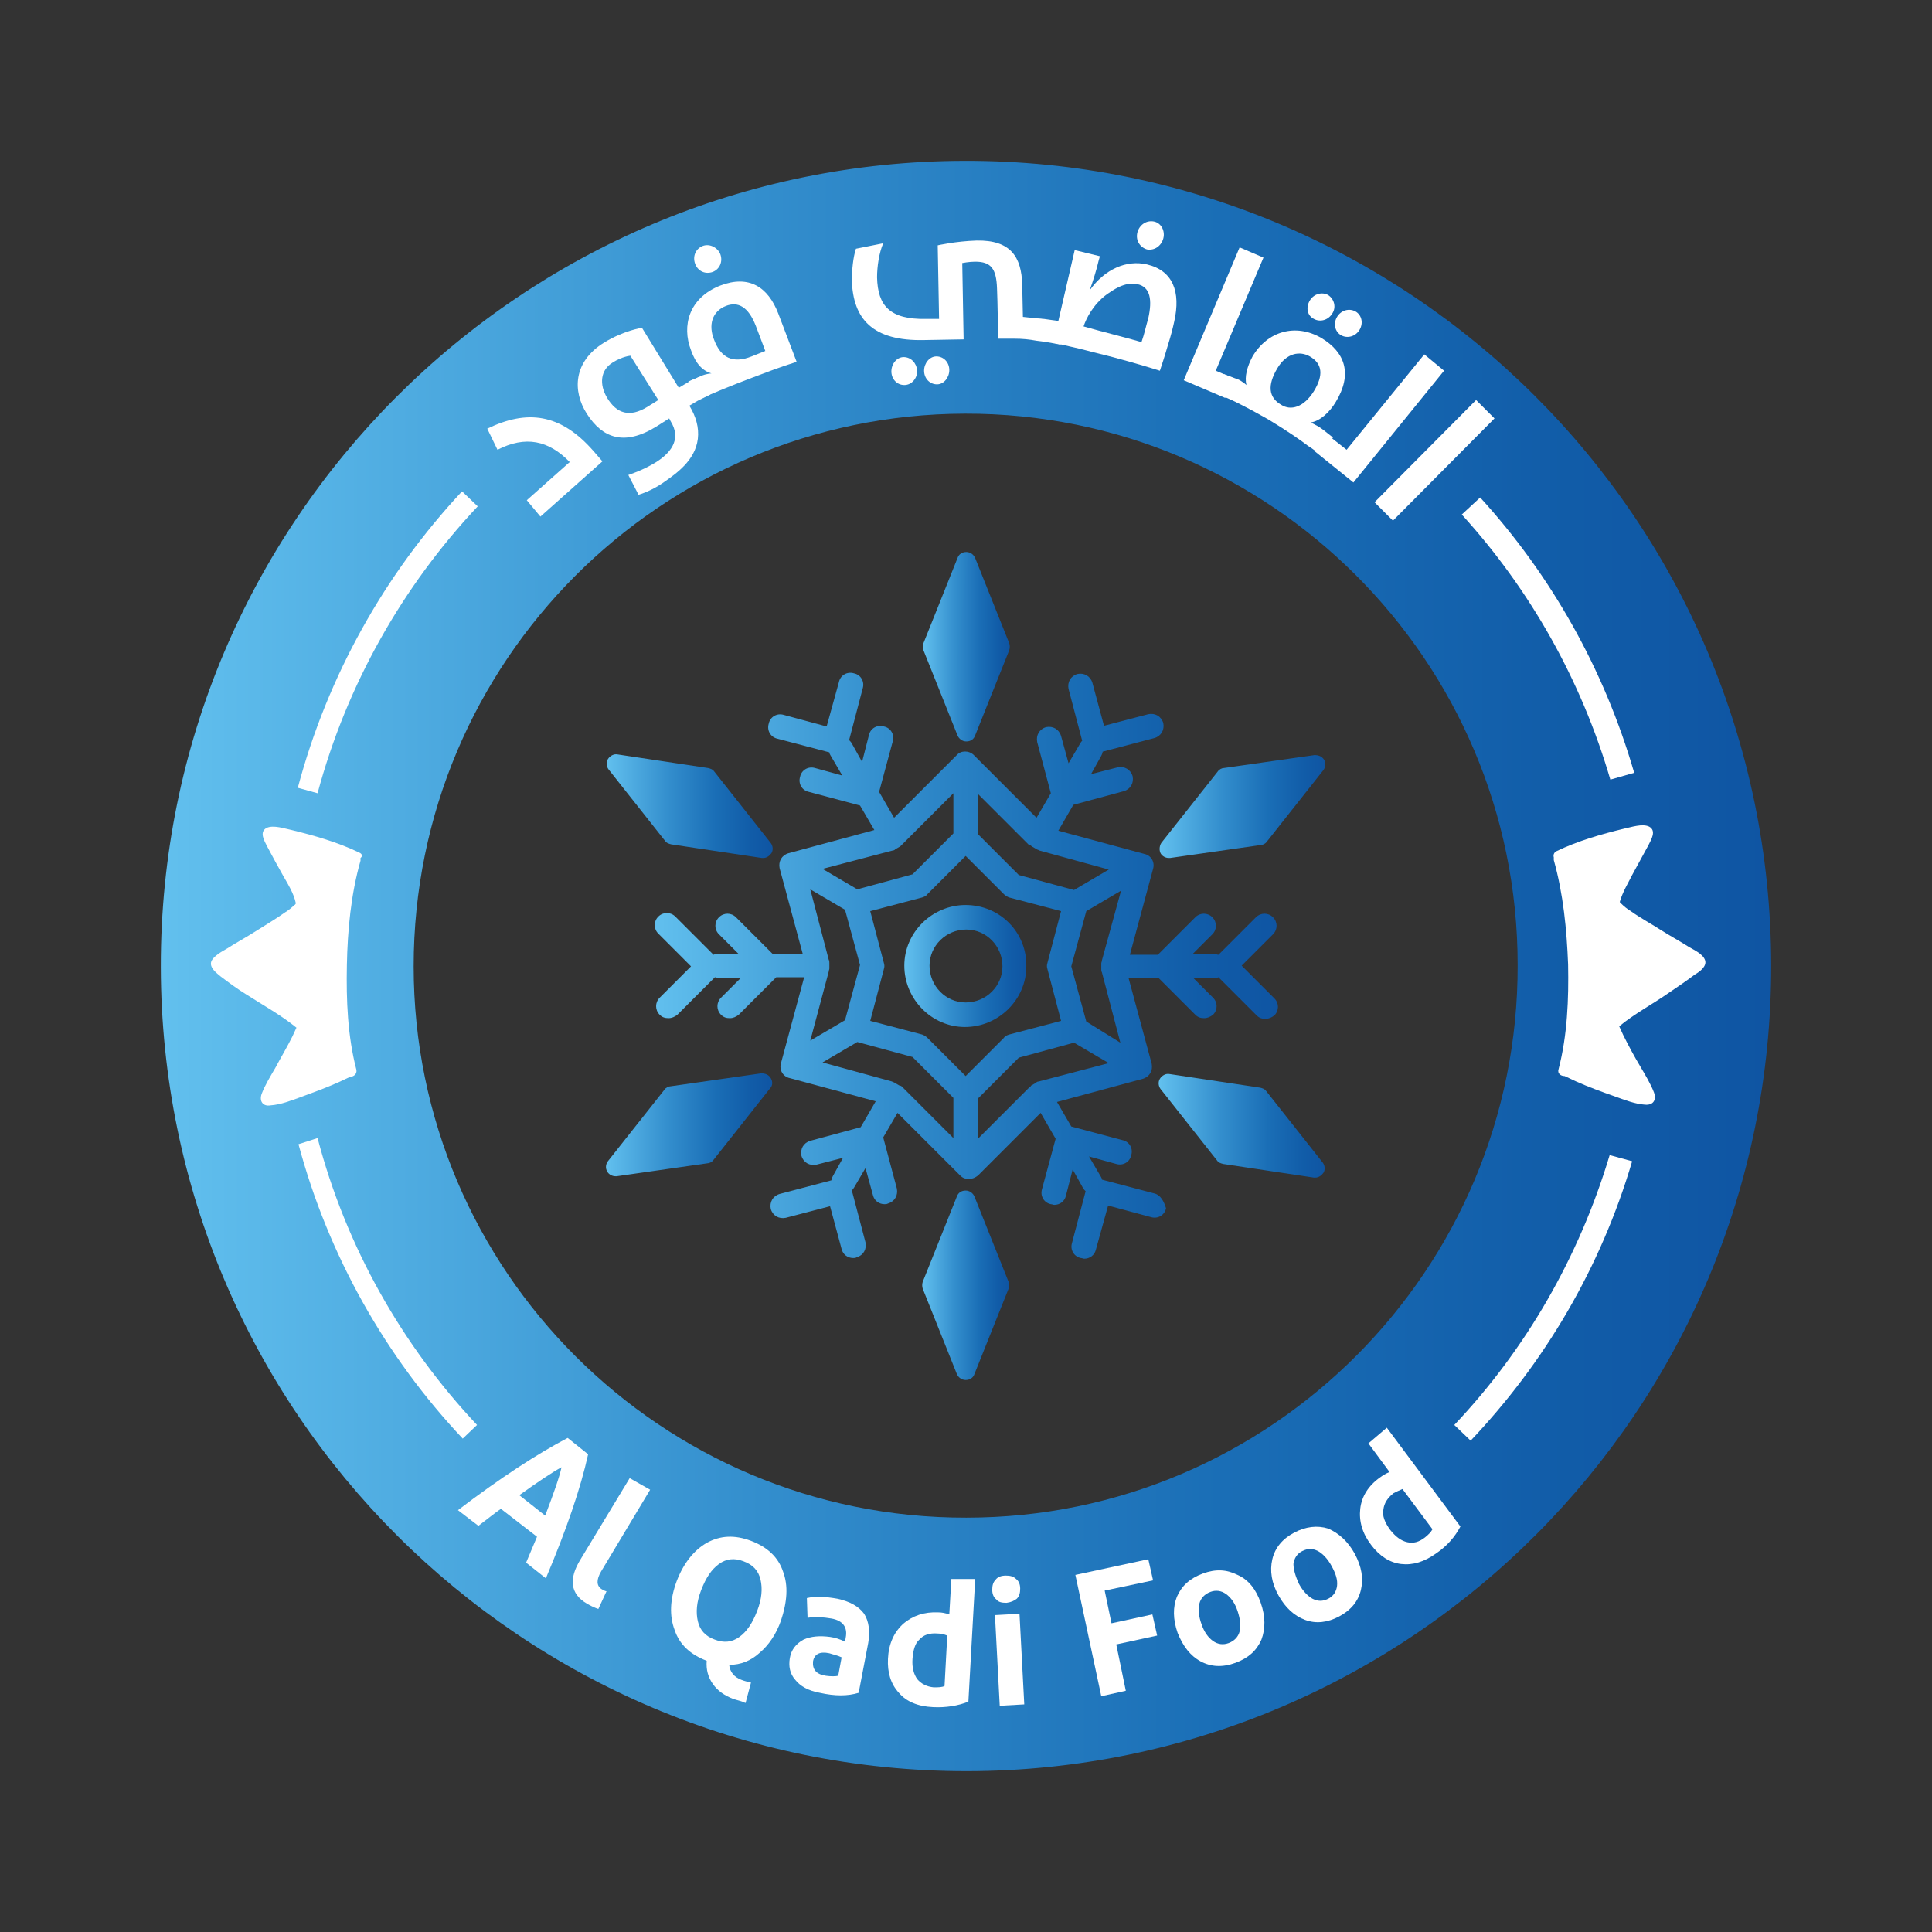 <svg xml:space="preserve" style="enable-background:new 0 0 283.5 283.5;" viewBox="0 0 283.5 283.5" y="0px" x="0px" xmlns:xlink="http://www.w3.org/1999/xlink" xmlns="http://www.w3.org/2000/svg" id="Layer_1" version="1.1">
<rect x="0" y="0" width="283.5" height="283.5" fill="#333333" stroke="none"/>
<style type="text/css">
	.st0{fill-rule:evenodd;clip-rule:evenodd;fill:url(#SVGID_1_);}
	.st1{fill:#FFFFFF;}
	.st2{fill:url(#SVGID_2_);}
	.st3{fill:url(#SVGID_3_);}
	.st4{fill:url(#SVGID_4_);}
	.st5{fill:url(#SVGID_5_);}
	.st6{fill:url(#SVGID_6_);}
	.st7{fill:url(#SVGID_7_);}
	.st8{fill:url(#SVGID_8_);}
	.st9{fill:url(#SVGID_9_);}
</style>
<g>
	<g>
		<g>
			<linearGradient y2="141.732" x2="259.854" y1="141.732" x1="23.611" gradientUnits="userSpaceOnUse" id="SVGID_1_">
				<stop style="stop-color:#62C0EE" offset="0"></stop>
				<stop style="stop-color:#5DBBEB" offset="3.529770e-02"></stop>
				<stop style="stop-color:#338ECD" offset="0.373"></stop>
				<stop style="stop-color:#1A6EB6" offset="0.658"></stop>
				<stop style="stop-color:#115CA8" offset="0.875"></stop>
				<stop style="stop-color:#0F55A3" offset="0.999"></stop>
			</linearGradient>
			<path d="M141.9,259.9c65.2-0.1,118.1-53,118-118.3s-53-118.1-118.3-118c-65.2,0.1-118.1,53-118,118.3
				C23.7,207.1,76.6,259.9,141.9,259.9z M141.6,60.7c44.7-0.1,81.1,36.2,81.1,80.9c0.1,44.7-36.2,81.1-80.9,81.1
				c-44.7,0.1-81.1-36.2-81.1-80.9C60.7,97.1,96.9,60.8,141.6,60.7z" class="st0"></path>
			<g>
				<path d="M77.2,229.3l1.6-3.8l-5.3-4.1c-1,0.7-2.1,1.6-3.3,2.5l-3-2.3c6.3-4.8,11.7-8.3,16.1-10.6l3,2.4
					c-1.1,5-3.2,11.1-6.2,18.2L77.2,229.3z M82.4,215.3c-1.3,0.7-3.4,2.1-6.2,4.1l3.8,3C81.3,219,82.1,216.7,82.4,215.3z" class="st1"></path>
				<path d="M95.4,218.6l-7.2,12c-0.7,1.2-0.7,2.1,0.1,2.6c0.2,0.1,0.5,0.3,0.7,0.3l-1.2,2.6c-0.6-0.2-1.2-0.5-1.7-0.8
					c-2.4-1.4-2.7-3.6-0.9-6.5l7.2-11.9L95.4,218.6z" class="st1"></path>
				<path d="M107.6,249.3c-1.3-0.5-2.3-1.2-3-2.2c-0.7-1-1-2.1-0.9-3.4l0,0c-2.4-0.9-4-2.4-4.7-4.5
					c-0.8-2.1-0.7-4.5,0.3-7.2c1-2.6,2.5-4.5,4.4-5.6c2-1.1,4.1-1.2,6.5-0.3c2.4,0.9,4,2.4,4.7,4.5c0.8,2.1,0.6,4.5-0.3,7.2
					c-0.7,2-1.8,3.6-3.1,4.7c-1.3,1.2-2.8,1.8-4.5,1.8c0.1,1,0.7,1.8,1.8,2.2c0.5,0.2,1,0.3,1.4,0.4l-0.8,3
					C108.8,249.6,108.2,249.5,107.6,249.3z M105.5,229.5c-1.1,0.8-1.9,2-2.6,3.8c-0.7,1.8-0.8,3.3-0.5,4.6c0.3,1.3,1.1,2.2,2.5,2.7
					c1.3,0.5,2.5,0.4,3.6-0.4c1.1-0.8,1.9-2,2.6-3.8c0.7-1.8,0.8-3.3,0.5-4.6c-0.3-1.3-1.1-2.2-2.5-2.7
					C107.8,228.6,106.6,228.7,105.5,229.5z" class="st1"></path>
				<path d="M126,248.4c-1.6,0.5-3.5,0.5-5.7,0c-1.7-0.3-2.9-1-3.6-1.9c-0.8-0.9-1-2-0.8-3.2c0.2-1.2,0.9-2.1,2-2.7
					c1.1-0.5,2.4-0.6,3.9-0.4c0.7,0.1,1.4,0.3,2.2,0.7l0.1-0.6c0.3-1.5-0.4-2.5-2.1-2.8c-1.2-0.2-2.4-0.3-3.5-0.1l-0.1-2.9
					c1.3-0.3,2.8-0.2,4.5,0.1c1.8,0.4,3.1,1.1,3.9,2.2c0.7,1.1,0.9,2.6,0.6,4.3L126,248.4z M121.2,245.9c0.7,0.1,1.4,0.1,1.8,0
					l0.5-2.7c-0.6-0.3-1.2-0.4-1.8-0.6c-1.4-0.3-2.2,0.1-2.4,1.2C119.2,245,119.8,245.7,121.2,245.9z" class="st1"></path>
				<path d="M142.1,249.7c-1.5,0.6-3.3,0.9-5.2,0.8c-2.2-0.1-3.9-0.8-5-2.1c-1.2-1.3-1.7-3-1.6-5
					c0.1-2.2,0.9-3.9,2.2-5.1c1.4-1.2,3.1-1.8,5.2-1.7c0.5,0,1,0.1,1.6,0.3l0.3-5.2l3.5,0L142.1,249.7z M133.9,243.4
					c-0.1,1.3,0.2,2.3,0.7,3c0.6,0.7,1.4,1.1,2.4,1.2c0.7,0,1.2,0,1.6-0.2l0.4-7.4c-0.5-0.2-1-0.3-1.4-0.3c-1.2-0.1-2.1,0.2-2.7,0.9
					C134.3,241.1,134,242.1,133.9,243.4z" class="st1"></path>
				<path d="M147.7,235.2c-0.7,0-1.2-0.1-1.5-0.5c-0.4-0.3-0.6-0.8-0.6-1.4c0-0.6,0.1-1.1,0.5-1.5
					c0.3-0.4,0.8-0.6,1.5-0.6c0.6,0,1.1,0.1,1.5,0.5c0.4,0.3,0.6,0.8,0.6,1.4c0,0.6-0.1,1.1-0.5,1.5
					C148.8,234.9,148.4,235.1,147.7,235.2z M149.6,236.8l0.7,13.3l-3.6,0.2L146,237L149.6,236.8z" class="st1"></path>
				<path d="M165.2,248.1l-3.6,0.8l-3.8-17.8l10.7-2.3l0.7,3.1l-7.1,1.5l1,4.8l6-1.3l0.7,3.1l-6,1.3L165.2,248.1z" class="st1"></path>
				<path d="M185,235.2c0.7,2,0.7,3.8,0.1,5.4c-0.7,1.6-1.9,2.7-3.8,3.4c-1.9,0.7-3.6,0.6-5.1-0.2s-2.6-2.2-3.4-4.2
					c-0.7-2-0.7-3.8-0.1-5.3c0.7-1.6,1.9-2.7,3.8-3.4s3.5-0.6,5.1,0.2C183.2,231.8,184.3,233.2,185,235.2z M176.3,238.3
					c0.4,1.2,1,2,1.7,2.5c0.7,0.5,1.5,0.6,2.3,0.3c0.8-0.3,1.4-0.9,1.6-1.7c0.2-0.8,0.1-1.8-0.3-3c-0.4-1.2-1-2-1.7-2.5
					c-0.7-0.5-1.5-0.6-2.3-0.3c-0.8,0.3-1.4,0.9-1.6,1.7C175.8,236.2,175.9,237.2,176.3,238.3z" class="st1"></path>
				<path d="M198.8,228c1,1.9,1.3,3.6,0.9,5.3c-0.4,1.7-1.5,3-3.2,3.9c-1.7,0.9-3.4,1.1-5,0.5c-1.6-0.6-2.9-1.8-3.9-3.6
					c-1-1.8-1.3-3.6-0.9-5.3c0.4-1.7,1.5-3,3.2-3.9c1.7-0.9,3.4-1.1,5-0.6C196.5,225,197.8,226.2,198.8,228z M190.6,232.4
					c0.6,1.1,1.3,1.8,2,2.2c0.8,0.4,1.5,0.4,2.3,0c0.8-0.4,1.2-1.1,1.3-1.9c0.1-0.9-0.2-1.8-0.8-2.9c-0.6-1.1-1.3-1.8-2-2.2
					c-0.8-0.4-1.5-0.4-2.3,0c-0.8,0.4-1.2,1.1-1.3,1.9C189.8,230.3,190.1,231.3,190.6,232.4z" class="st1"></path>
				<path d="M214.3,224c-0.8,1.5-1.9,2.8-3.5,3.9c-1.8,1.3-3.5,1.8-5.2,1.6c-1.7-0.2-3.2-1.2-4.4-2.8
					c-1.3-1.7-1.8-3.5-1.6-5.3c0.2-1.8,1.2-3.4,2.9-4.6c0.4-0.3,0.9-0.6,1.4-0.8l-3.1-4.2l2.7-2.3L214.3,224z M204,224.5
					c0.8,1,1.6,1.6,2.5,1.8c0.9,0.2,1.7,0,2.6-0.7c0.5-0.4,0.9-0.8,1.1-1.2l-4.4-5.9c-0.5,0.2-0.9,0.4-1.3,0.6
					c-0.9,0.7-1.4,1.5-1.5,2.4C202.8,222.4,203.2,223.4,204,224.5z" class="st1"></path>
			</g>
			<path d="M52.7,125.1c-3.1-1.5-6.6-2.5-9.9-3.3c-1-0.2-2.7-0.8-3.7-0.3c-1.1,0.6-0.3,1.9,0.1,2.7
				c0.8,1.5,1.6,3,2.4,4.4c0.7,1.2,1.5,2.5,1.8,3.9c0,0.1,0,0.1,0,0.1c-0.1,0.1-0.1,0.2-0.2,0.2c-0.4,0.4-0.9,0.8-1.4,1.1
				c-1.4,1-2.8,1.8-4.2,2.7c-1.4,0.9-2.9,1.7-4.3,2.6c-0.7,0.4-2,1.1-2.3,1.9c-0.3,0.9,0.8,1.7,1.4,2.2c1.2,0.9,2.4,1.8,3.7,2.6
				c2.5,1.6,5.2,3.1,7.4,4.9c-0.2,0.4-0.4,0.9-0.6,1.3c-0.8,1.6-1.7,3.1-2.5,4.6c-0.7,1.2-1.5,2.5-2,3.8c-0.4,1.1,0.2,1.9,1.3,1.7
				c1.5-0.1,3-0.7,4.4-1.2c1.9-0.7,3.8-1.4,5.6-2.2c0.6-0.3,1.1-0.5,1.7-0.8c0.5,0,1-0.4,0.9-1c-1.3-5-1.5-10.2-1.4-15.4
				c0.1-5.1,0.6-10.4,2-15.3c0-0.2,0-0.3,0-0.4C53.2,125.7,53.2,125.3,52.7,125.1z" class="st1"></path>
			<path d="M250.2,140.9c-0.3-0.9-1.6-1.5-2.3-1.9c-1.4-0.9-2.9-1.7-4.3-2.6c-1.4-0.9-2.9-1.7-4.3-2.7
				c-0.5-0.3-1-0.7-1.4-1.1c0,0-0.1-0.1-0.2-0.2c0,0,0-0.1,0-0.1c0.4-1.4,1.2-2.7,1.8-3.9c0.8-1.5,1.6-2.9,2.4-4.4
				c0.4-0.8,1.2-2.1,0.1-2.7c-1-0.5-2.7,0.1-3.7,0.3c-3.3,0.8-6.8,1.8-9.9,3.3c-0.4,0.2-0.5,0.6-0.4,0.9c0,0.1,0,0.3,0,0.4
				c1.4,5,1.9,10.2,2.1,15.3c0.1,5.1-0.1,10.4-1.4,15.4c-0.2,0.6,0.3,1,0.9,1c0.6,0.3,1.1,0.5,1.7,0.8c1.8,0.8,3.7,1.5,5.7,2.2
				c1.4,0.5,2.9,1.1,4.4,1.2c1.2,0.1,1.7-0.7,1.3-1.8c-0.5-1.3-1.3-2.6-2-3.8c-0.9-1.5-1.7-3-2.5-4.6c-0.2-0.4-0.4-0.9-0.6-1.3
				c2.3-1.9,5-3.3,7.4-5c1.2-0.8,2.5-1.7,3.7-2.6C249.4,142.6,250.5,141.8,250.2,140.9z" class="st1"></path>
		</g>
		<g>
			<path d="M77.3,73.4l6.3-5.6c-3.1-3.2-6.5-3.9-10.6-1.8l-1.5-3.1c5.8-2.8,10.7-2.3,15.6,3.3l1.3,1.5l-9.1,8.1
				L77.3,73.4z" class="st1"></path>
			<path d="M93.7,72.6l-1.5-2.9c0,0,2.2-0.7,4.1-1.9c2.5-1.6,3.6-3.6,2.1-6l-0.2-0.4l-1.9,1.2
				c-4.7,2.9-7.9,1.7-10.2-1.9c-2.1-3.3-2-7.6,2.5-10.4c2.9-1.8,5.6-2.2,5.6-2.2l5.4,8.8c0.4-0.2,0.8-0.5,1.2-0.7
				c0.6-0.4,1.3-0.6,1.8-0.9c0.5,0.9,1.1,1.7,1.6,2.6c-0.6,0.3-1.2,0.6-1.8,0.9c-0.4,0.2-0.8,0.5-1.2,0.7c0,0,0,0,0,0.1
				c0.9,1.5,1.4,3.1,1.2,4.8c-0.4,3.2-3.2,5.1-4.9,6.3C96.1,71.7,94.7,72.3,93.7,72.6z M92.5,52.2c0,0-1.2,0.1-2.6,1
				c-1.8,1.1-2,3.2-0.8,5.2c1.4,2.3,3.3,2.9,5.9,1.3l1.6-1L92.5,52.2z" class="st1"></path>
			<path d="M102.4,58.7c-0.5-0.9-0.9-1.8-1.4-2.7c0.6-0.3,1.2-0.5,1.8-0.8c0.9-0.4,1.6-0.4,1.6-0.4
				c-1.3-0.4-2.3-1.4-3-3.4c-1.4-3.6-0.3-7.7,4.3-9.5c4.2-1.6,7,0.2,8.5,4.1l2.7,7.1c-2.3,0.7-4.6,1.6-7,2.5
				C107.3,56.6,104.8,57.6,102.4,58.7z M102,38.7c-0.4-1.1,0.1-2.2,1.1-2.6c1-0.4,2.2,0.2,2.6,1.2c0.4,1.1-0.1,2.2-1.1,2.6
				C103.5,40.3,102.4,39.8,102,38.7z M110.9,47.8c-1.1-2.8-2.6-3.6-4.4-2.9c-2,0.8-2.6,2.8-1.7,5c1,2.6,2.7,3.5,5.5,2.4l2-0.8
				L110.9,47.8z" class="st1"></path>
			<path d="M135.7,49.9c-7.8,0.2-10.5-3.2-10.7-8.7c0-1.6,0.2-3.5,0.6-4.7l4-0.8c-0.6,1.4-0.9,3.4-0.9,5
				c0.1,4.2,1.9,6.2,7.2,6.1l1.9,0l-0.2-10.8c0,0,2.6-0.6,5.7-0.7c5-0.1,6.6,2.4,6.7,6.5l0.1,4.7c0.9,0.1,1.9,0.2,2.8,0.3
				c0.9,1.3,1.9,2.5,2.8,3.8c-1.4-0.3-2.7-0.5-3.6-0.6c-1.1-0.2-2-0.3-3.3-0.3c-0.9,0-1.7,0-2.3,0c-0.1-2.5-0.1-5-0.2-7.4
				c-0.1-2.9-0.9-3.9-3.2-3.9c-0.9,0-1.9,0.2-1.9,0.2l0.2,11.2L135.7,49.9z M132.7,56.5c-1.1,0-1.9-0.9-1.9-2c0-1.1,0.8-2.1,1.8-2.1
				c1.1,0,1.9,0.9,2,2C134.6,55.5,133.8,56.5,132.7,56.5z M137.5,56.4c-1.1,0-1.9-0.9-1.9-2c0-1.1,0.8-2.1,1.8-2.1
				c1.1,0,1.9,0.9,1.9,2C139.3,55.4,138.5,56.4,137.5,56.4z" class="st1"></path>
			<path d="M170.2,54.4c-2.9-0.9-6-1.8-9.3-2.6c-3.4-0.9-6.7-1.6-9.8-2.2c0-1,0-2,0-3c0.7,0.1,1.4,0.2,2.1,0.2
				c0.7,0.1,1.4,0.2,2.1,0.3c0.8-3.5,1.6-6.9,2.4-10.4l3.7,0.9l-0.2,0.7c-0.3,1.3-0.8,2.9-1.3,4.3l0,0c2.2-3.1,5.4-4.5,8.4-3.8
				c3.8,0.9,5,4,4,8.4c-0.2,0.9-0.4,1.8-1,3.7C170.9,52.3,170.5,53.5,170.2,54.4z M166.9,41.7c-1.9-0.4-3.6,0.9-4.5,1.5
				c-2,1.5-3,3.5-3.4,4.7c2.8,0.8,5.7,1.5,8.5,2.3c0.4-1.1,0.7-2.5,1-3.5C169.1,44,168.8,42.1,166.9,41.7z M166.9,34.1
				c0.3-1.1,1.3-1.8,2.4-1.6s1.7,1.4,1.4,2.5c-0.3,1.1-1.3,1.8-2.4,1.6C167.3,36.3,166.6,35.3,166.9,34.1z" class="st1"></path>
			<path d="M181.9,36.3l3.5,1.5l-7,16.6l2.6,1.1l-1.2,2.9l-6.1-2.6L181.9,36.3z" class="st1"></path>
			<path d="M179.6,54.9c0.5,0.2,1.1,0.4,1.6,0.6c0.3,0.1,0.6,0.2,0.9,0.4c0.3,0.2,0.6,0.4,0.8,0.6
				c-0.3-1.2,0.1-2.7,0.9-4.2c2.2-3.7,6.3-4.9,10.1-2.7c3.5,2.1,4.6,5.3,2.1,9.4c-0.9,1.5-2.3,2.8-3.7,3c0.3,0.1,0.6,0.3,1,0.5
				c0.4,0.2,0.6,0.4,0.9,0.6c0.5,0.4,0.9,0.7,1.4,1.1c-0.6,0.9-1.2,1.7-1.8,2.6c-0.5-0.4-1.1-0.9-1.9-1.4c-0.9-0.7-2.9-2.1-5.7-3.8
				c-2.8-1.6-5-2.7-5.7-3c-1.1-0.5-2.1-0.9-2.9-1.2C178.3,56.6,179,55.8,179.6,54.9z M192.8,57.4c1.4-2.3,1.3-4-0.6-5.1
				c-1.4-0.8-3.4-0.6-4.8,1.8s-1.3,4.2,0.6,5.3C189.4,60.3,191.3,59.8,192.8,57.4z M192.2,44.1c0.6-1,1.8-1.3,2.7-0.8
				c0.9,0.6,1.2,1.8,0.6,2.7c-0.6,1-1.8,1.3-2.7,0.8C191.8,46.3,191.6,45.1,192.2,44.1z M196.2,46.5c0.6-1,1.8-1.3,2.7-0.8
				c0.9,0.5,1.2,1.7,0.6,2.7c-0.6,1-1.8,1.3-2.7,0.8C195.9,48.7,195.6,47.5,196.2,46.5z" class="st1"></path>
			<path d="M194.8,63.8l2.8,2.2l11.4-14l2.9,2.4l-13.3,16.4l-5.7-4.6L194.8,63.8z" class="st1"></path>
			<path d="M216.6,58.7l2.7,2.7l-14.9,15l-2.7-2.7L216.6,58.7z" class="st1"></path>
			<path d="M159.8,51.6" class="st1"></path>
		</g>
		<g>
			
				<linearGradient gradientTransform="matrix(1 7.995430e-04 -7.995430e-04 1 0.116 -0.111)" y2="141.73" x2="150.684" y1="141.73" x1="132.776" gradientUnits="userSpaceOnUse" id="SVGID_2_">
				<stop style="stop-color:#62C0EE" offset="0"></stop>
				<stop style="stop-color:#5DBBEB" offset="3.529770e-02"></stop>
				<stop style="stop-color:#338ECD" offset="0.373"></stop>
				<stop style="stop-color:#1A6EB6" offset="0.658"></stop>
				<stop style="stop-color:#115CA8" offset="0.875"></stop>
				<stop style="stop-color:#0F55A3" offset="0.999"></stop>
			</linearGradient>
			<path d="M141.7,132.8c-4.9,0-9,4-9,8.9c0,4.9,4,9,8.9,9c4.9,0,9-4,9-8.9C150.7,136.8,146.7,132.8,141.7,132.8z
				 M141.7,147.1c-2.9,0-5.3-2.4-5.3-5.4c0-2.9,2.4-5.3,5.4-5.3c2.9,0,5.3,2.4,5.3,5.4C147.1,144.7,144.7,147.1,141.7,147.1z" class="st2"></path>
			
				<linearGradient gradientTransform="matrix(1 7.995430e-04 -7.995430e-04 1 0.116 -0.111)" y2="94.879" x2="148.044" y1="94.879" x1="135.416" gradientUnits="userSpaceOnUse" id="SVGID_3_">
				<stop style="stop-color:#62C0EE" offset="0"></stop>
				<stop style="stop-color:#5DBBEB" offset="3.529770e-02"></stop>
				<stop style="stop-color:#338ECD" offset="0.373"></stop>
				<stop style="stop-color:#1A6EB6" offset="0.658"></stop>
				<stop style="stop-color:#115CA8" offset="0.875"></stop>
				<stop style="stop-color:#0F55A3" offset="0.999"></stop>
			</linearGradient>
			<path d="M140.5,107.9c0.2,0.5,0.7,0.9,1.3,0.9c0.6,0,1.1-0.3,1.3-0.9l5-12.5c0.1-0.3,0.1-0.7,0-1l-5-12.5
				c-0.2-0.5-0.7-0.9-1.3-0.9c-0.6,0-1.1,0.3-1.3,0.9l-5,12.5c-0.1,0.3-0.1,0.7,0,1L140.5,107.9z" class="st3"></path>
			
				<linearGradient gradientTransform="matrix(1 7.995430e-04 -7.995430e-04 1 0.116 -0.111)" y2="118.305" x2="113.318" y1="118.305" x1="88.993" gradientUnits="userSpaceOnUse" id="SVGID_4_">
				<stop style="stop-color:#62C0EE" offset="0"></stop>
				<stop style="stop-color:#5DBBEB" offset="3.529770e-02"></stop>
				<stop style="stop-color:#338ECD" offset="0.373"></stop>
				<stop style="stop-color:#1A6EB6" offset="0.658"></stop>
				<stop style="stop-color:#115CA8" offset="0.875"></stop>
				<stop style="stop-color:#0F55A3" offset="0.999"></stop>
			</linearGradient>
			<path d="M97.6,123.4c0.2,0.3,0.5,0.4,0.9,0.5l13.3,2c0.1,0,0.1,0,0.2,0c0.5,0,0.9-0.3,1.2-0.7
				c0.3-0.5,0.2-1.1-0.1-1.5l-8.3-10.5c-0.2-0.3-0.5-0.4-0.9-0.5l-13.3-2c-0.5-0.1-1.1,0.2-1.4,0.7c-0.3,0.5-0.2,1.1,0.1,1.5
				L97.6,123.4z" class="st4"></path>
			
				<linearGradient gradientTransform="matrix(1 7.995430e-04 -7.995430e-04 1 0.116 -0.111)" y2="165.155" x2="113.318" y1="165.155" x1="88.993" gradientUnits="userSpaceOnUse" id="SVGID_5_">
				<stop style="stop-color:#62C0EE" offset="0"></stop>
				<stop style="stop-color:#5DBBEB" offset="3.529770e-02"></stop>
				<stop style="stop-color:#338ECD" offset="0.373"></stop>
				<stop style="stop-color:#1A6EB6" offset="0.658"></stop>
				<stop style="stop-color:#115CA8" offset="0.875"></stop>
				<stop style="stop-color:#0F55A3" offset="0.999"></stop>
			</linearGradient>
			<path d="M113.1,158.2c-0.3-0.5-0.8-0.7-1.4-0.7l-13.3,1.9c-0.3,0-0.7,0.2-0.9,0.5l-8.3,10.5c-0.3,0.4-0.4,1-0.1,1.5
				c0.2,0.4,0.7,0.7,1.2,0.7c0.1,0,0.1,0,0.2,0l13.3-1.9c0.3,0,0.7-0.2,0.9-0.5l8.3-10.5C113.4,159.3,113.4,158.7,113.1,158.2z" class="st5"></path>
			
				<linearGradient gradientTransform="matrix(1 7.995430e-04 -7.995430e-04 1 0.116 -0.111)" y2="188.581" x2="148.044" y1="188.581" x1="135.416" gradientUnits="userSpaceOnUse" id="SVGID_6_">
				<stop style="stop-color:#62C0EE" offset="0"></stop>
				<stop style="stop-color:#5DBBEB" offset="3.529770e-02"></stop>
				<stop style="stop-color:#338ECD" offset="0.373"></stop>
				<stop style="stop-color:#1A6EB6" offset="0.658"></stop>
				<stop style="stop-color:#115CA8" offset="0.875"></stop>
				<stop style="stop-color:#0F55A3" offset="0.999"></stop>
			</linearGradient>
			<path d="M143,175.6c-0.2-0.5-0.7-0.9-1.3-0.9c-0.6,0-1.1,0.3-1.3,0.9l-5,12.5c-0.1,0.3-0.1,0.7,0,1l5,12.5
				c0.2,0.5,0.7,0.9,1.3,0.9c0.6,0,1.1-0.3,1.3-0.9l5-12.5c0.1-0.3,0.1-0.7,0-1L143,175.6z" class="st6"></path>
			
				<linearGradient gradientTransform="matrix(1 7.995430e-04 -7.995430e-04 1 0.116 -0.111)" y2="165.156" x2="194.466" y1="165.156" x1="170.142" gradientUnits="userSpaceOnUse" id="SVGID_7_">
				<stop style="stop-color:#62C0EE" offset="0"></stop>
				<stop style="stop-color:#5DBBEB" offset="3.529770e-02"></stop>
				<stop style="stop-color:#338ECD" offset="0.373"></stop>
				<stop style="stop-color:#1A6EB6" offset="0.658"></stop>
				<stop style="stop-color:#115CA8" offset="0.875"></stop>
				<stop style="stop-color:#0F55A3" offset="0.999"></stop>
			</linearGradient>
			<path d="M185.8,160.1c-0.2-0.3-0.5-0.4-0.9-0.5l-13.3-2c-0.5-0.1-1.1,0.2-1.4,0.7c-0.3,0.5-0.2,1.1,0.1,1.5l8.3,10.5
				c0.2,0.3,0.5,0.4,0.9,0.5l13.3,2c0.1,0,0.1,0,0.2,0c0.5,0,0.9-0.3,1.2-0.7c0.3-0.5,0.2-1.1-0.1-1.5L185.8,160.1z" class="st7"></path>
			
				<linearGradient gradientTransform="matrix(1 7.995430e-04 -7.995430e-04 1 0.116 -0.111)" y2="118.304" x2="194.466" y1="118.304" x1="170.141" gradientUnits="userSpaceOnUse" id="SVGID_8_">
				<stop style="stop-color:#62C0EE" offset="0"></stop>
				<stop style="stop-color:#5DBBEB" offset="3.529770e-02"></stop>
				<stop style="stop-color:#338ECD" offset="0.373"></stop>
				<stop style="stop-color:#1A6EB6" offset="0.658"></stop>
				<stop style="stop-color:#115CA8" offset="0.875"></stop>
				<stop style="stop-color:#0F55A3" offset="0.999"></stop>
			</linearGradient>
			<path d="M170.3,125.2c0.2,0.4,0.7,0.7,1.2,0.7c0.1,0,0.1,0,0.2,0L185,124c0.3,0,0.7-0.2,0.9-0.5l8.3-10.5
				c0.3-0.4,0.4-1,0.1-1.5c-0.3-0.5-0.8-0.7-1.4-0.7l-13.3,1.9c-0.3,0-0.7,0.2-0.9,0.5l-8.3,10.5
				C170.1,124.2,170.1,124.8,170.3,125.2z" class="st8"></path>
			
				<linearGradient gradientTransform="matrix(1 7.995430e-04 -7.995430e-04 1 0.116 -0.111)" y2="141.729" x2="187.642" y1="141.729" x1="95.817" gradientUnits="userSpaceOnUse" id="SVGID_9_">
				<stop style="stop-color:#62C0EE" offset="0"></stop>
				<stop style="stop-color:#5DBBEB" offset="3.529770e-02"></stop>
				<stop style="stop-color:#338ECD" offset="0.373"></stop>
				<stop style="stop-color:#1A6EB6" offset="0.658"></stop>
				<stop style="stop-color:#115CA8" offset="0.875"></stop>
				<stop style="stop-color:#0F55A3" offset="0.999"></stop>
			</linearGradient>
			<path d="M169.3,175.1l-7.6-2c0-0.2-0.1-0.3-0.2-0.5l-1.7-2.9l4,1.1c1,0.3,2-0.3,2.2-1.3c0.3-1-0.3-2-1.3-2.2l-7.5-2
				l-2.1-3.6l12.6-3.4c1-0.3,1.5-1.2,1.3-2.2l-3.4-12.6l4.4,0l5.4,5.4c0.4,0.4,0.8,0.5,1.3,0.5s0.9-0.2,1.3-0.5
				c0.7-0.7,0.7-1.8,0-2.5l-2.9-2.9l3.1,0c0.2,0,0.4,0,0.6-0.1l5.6,5.6c0.4,0.4,0.8,0.5,1.3,0.5c0.5,0,0.9-0.2,1.3-0.5
				c0.7-0.7,0.7-1.8,0-2.5l-4.8-4.8l4.6-4.6c0.7-0.7,0.7-1.8,0-2.5c-0.7-0.7-1.8-0.7-2.5,0l-5.5,5.5c-0.2,0-0.3-0.1-0.5-0.1l-3.3,0
				l2.9-2.9c0.7-0.7,0.7-1.8,0-2.5c-0.7-0.7-1.8-0.7-2.5,0l-5.5,5.5l-4.1,0l3.4-12.6c0.3-1-0.3-2-1.3-2.2l-12.6-3.4l2.2-3.8l7.4-2
				c1-0.3,1.5-1.2,1.3-2.2c-0.3-1-1.2-1.5-2.2-1.3l-3.9,1l1.5-2.7c0.1-0.2,0.2-0.4,0.2-0.6l7.6-2c1-0.3,1.5-1.2,1.3-2.2
				c-0.3-1-1.2-1.5-2.2-1.3l-6.5,1.7l-1.7-6.3c-0.3-1-1.2-1.5-2.2-1.3c-1,0.3-1.5,1.2-1.3,2.2l2,7.6c-0.1,0.1-0.2,0.2-0.3,0.4
				l-1.7,2.9l-1.1-4c-0.3-1-1.2-1.5-2.2-1.3c-1,0.3-1.5,1.2-1.3,2.2l2,7.5l-2.1,3.6l-9.2-9.2c-0.7-0.7-1.9-0.7-2.5,0l-9.2,9.2
				l-2.2-3.8l2-7.4c0.3-1-0.3-2-1.3-2.2c-1-0.3-2,0.3-2.2,1.3l-1,3.9l-1.5-2.7c-0.1-0.2-0.3-0.4-0.4-0.5l2-7.6c0.3-1-0.3-2-1.3-2.2
				c-1-0.3-2,0.3-2.2,1.3l-1.8,6.5l-6.3-1.7c-1-0.3-2,0.3-2.2,1.3c-0.3,1,0.3,2,1.3,2.2l7.6,2c0,0.2,0.1,0.3,0.2,0.5l1.7,2.9l-4-1.1
				c-1-0.3-2,0.3-2.2,1.3c-0.3,1,0.3,2,1.3,2.2l7.5,2l2.1,3.6l-12.6,3.4c-1,0.3-1.5,1.2-1.3,2.2l3.4,12.6l-4.4,0l-5.4-5.4
				c-0.7-0.7-1.8-0.7-2.5,0c-0.7,0.7-0.7,1.8,0,2.5l2.9,2.9l-3.1,0c-0.2,0-0.4,0-0.6,0.1l-5.6-5.6c-0.7-0.7-1.8-0.7-2.5,0
				c-0.7,0.7-0.7,1.8,0,2.5l4.8,4.8l-4.6,4.6c-0.7,0.7-0.7,1.8,0,2.5c0.4,0.4,0.8,0.5,1.3,0.5s0.9-0.2,1.3-0.5l5.5-5.5
				c0.2,0,0.3,0.1,0.5,0.1l3.3,0l-2.9,2.9c-0.7,0.7-0.7,1.8,0,2.5c0.4,0.4,0.8,0.5,1.3,0.5c0.5,0,0.9-0.2,1.3-0.5l5.5-5.5l4.1,0
				l-3.4,12.6c-0.3,1,0.3,2,1.3,2.2l12.6,3.4l-2.2,3.8l-7.4,2c-1,0.3-1.5,1.2-1.3,2.2c0.3,1,1.2,1.5,2.2,1.3l3.9-1l-1.5,2.7
				c-0.1,0.2-0.2,0.4-0.2,0.6l-7.6,2c-1,0.3-1.5,1.2-1.3,2.2c0.3,1,1.2,1.5,2.2,1.3l6.5-1.7l1.7,6.3c0.2,0.8,0.9,1.3,1.7,1.3
				c0.2,0,0.3,0,0.5-0.1c1-0.3,1.5-1.2,1.3-2.2l-2-7.6c0.1-0.1,0.2-0.3,0.3-0.4l1.7-2.9l1.1,4c0.2,0.8,0.9,1.3,1.7,1.3
				c0.2,0,0.3,0,0.5-0.1c1-0.3,1.5-1.2,1.3-2.2l-2-7.5l2.1-3.6l9.2,9.2c0.4,0.4,0.8,0.5,1.3,0.5c0.5,0,0.9-0.2,1.3-0.5l9.2-9.2
				l2.2,3.8l-2,7.4c-0.3,1,0.3,2,1.3,2.2c0.2,0,0.3,0.1,0.5,0.1c0.8,0,1.5-0.5,1.7-1.3l1-3.9l1.5,2.7c0.1,0.2,0.3,0.4,0.4,0.5
				l-2,7.6c-0.3,1,0.3,2,1.3,2.2c0.2,0,0.3,0.1,0.5,0.1c0.8,0,1.5-0.5,1.7-1.3l1.8-6.5l6.3,1.7c1,0.3,2-0.3,2.2-1.3
				C170.8,176.3,170.3,175.3,169.3,175.1z M159.4,149.9l-2.2-8.1l2.2-8.1l5.1-3l-2.8,10.2c0,0.2-0.1,0.3-0.1,0.5l0,0.8
				c0,0.2,0,0.3,0.1,0.5l2.7,10.3L159.4,149.9z M151.4,124.2l0.7,0.4c0.1,0.1,0.3,0.1,0.4,0.2l10.2,2.8l-5.1,3l-8.1-2.2l-6-6l0-5.9
				l7.5,7.5C151.2,124,151.3,124.1,151.4,124.2z M153.7,142.2l2,7.6l-7.6,2c-0.3,0.1-0.6,0.2-0.8,0.5l-5.6,5.6l-5.6-5.6
				c-0.2-0.2-0.5-0.4-0.8-0.5l-7.6-2l2-7.6c0.1-0.3,0.1-0.6,0-0.9l-2-7.6l7.6-2c0.3-0.1,0.6-0.2,0.8-0.5l5.6-5.6l5.6,5.6
				c0.2,0.2,0.5,0.4,0.8,0.5l7.6,2l-2,7.6C153.6,141.6,153.6,141.9,153.7,142.2z M132.4,123.9l7.5-7.5l0,5.9l-6,6l-8.1,2.2l-5.1-3
				l10.3-2.7c0.2,0,0.3-0.1,0.4-0.2l0.7-0.4C132.2,124.1,132.3,124,132.4,123.9z M121.6,142.6c0-0.2,0.1-0.3,0.1-0.5l0-0.8
				c0-0.2,0-0.3-0.1-0.5l-2.7-10.3l5.1,3l2.2,8.1l-2.2,8.1l-5.1,3L121.6,142.6z M132,159.3l-0.7-0.4c-0.1-0.1-0.3-0.1-0.4-0.2
				l-10.2-2.8l5.1-3l8.1,2.2l6,6l0,5.9l-7.5-7.5C132.3,159.4,132.2,159.3,132,159.3z M151,159.6l-7.5,7.5l0-5.9l6-6l8.1-2.2l5.1,3
				l-10.3,2.7c-0.2,0-0.3,0.1-0.4,0.2l-0.7,0.4C151.3,159.4,151.1,159.5,151,159.6z" class="st9"></path>
		</g>
	</g>
	<path d="M239.8,113.4c-4.4-15.2-12.2-29-22.6-40.4l-2.7,2.5c10,11,17.5,24.2,21.8,38.9L239.8,113.4z" class="st1"></path>
	<path d="M67.8,72.1c-11.3,12.1-19.7,27-24.1,43.5l2.9,0.8c4.3-16,12.5-30.4,23.5-42.1L67.8,72.1z" class="st1"></path>
	<path d="M43.8,167.9c4.4,16.4,12.8,31.2,24.1,43.2l2.1-2c-11-11.7-19.2-26.1-23.4-42.1L43.8,167.9z" class="st1"></path>
	<path d="M213.4,209.1l2.4,2.3c10.9-11.5,19.1-25.4,23.7-41l-3.3-0.9C231.7,184.5,223.9,198,213.4,209.1z" class="st1"></path>
</g>
</svg>
